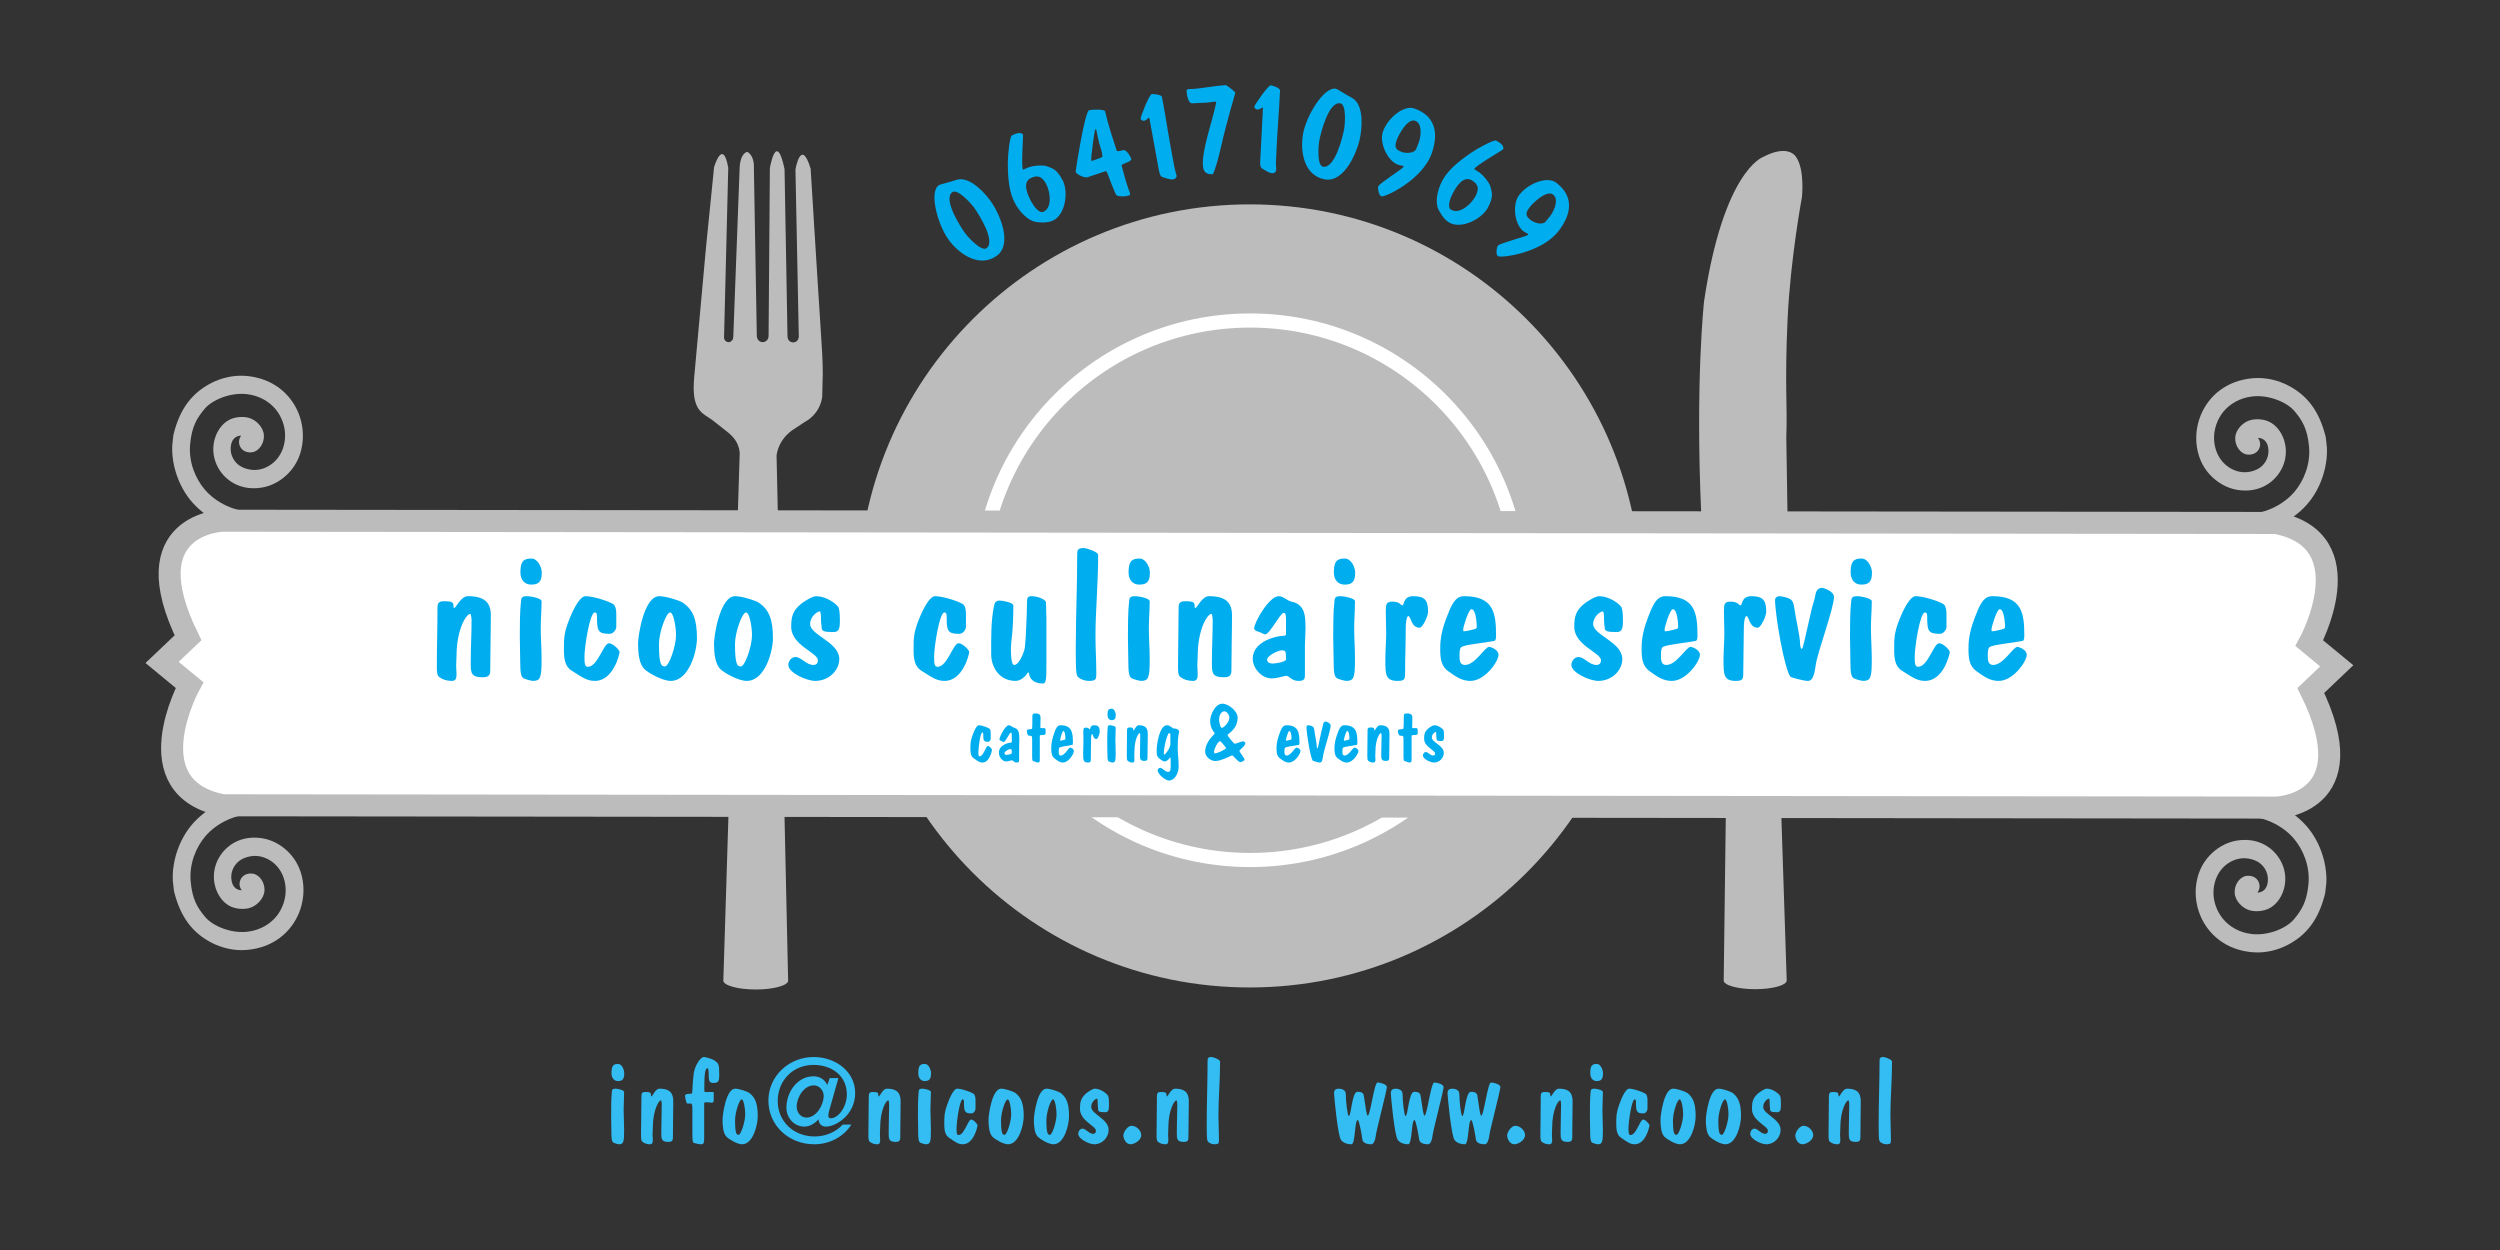 <svg xmlns:dc="http://purl.org/dc/elements/1.1/" xmlns:cc="http://creativecommons.org/ns#" xmlns:rdf="http://www.w3.org/1999/02/22-rdf-syntax-ns#" xmlns:svg="http://www.w3.org/2000/svg" xmlns="http://www.w3.org/2000/svg" viewBox="0 0 377.953 188.976" height="188.976" width="377.953" xml:space="preserve" id="svg2"><rect x="0" y="0" width="377.953" height="188.976" fill="#333333" stroke="none"/><defs id="defs6"><clipPath id="clipPath18" clipPathUnits="userSpaceOnUse"><path id="path16" d="M 0,141.732 H 283.465 V 0 H 0 Z"></path></clipPath></defs><g transform="matrix(1.333,0,0,-1.333,0,188.976)" id="g10"><g id="g12"><g clip-path="url(#clipPath18)" id="g14"><g transform="translate(203.704,123.952)" id="g20"><path id="path22" style="fill:#bdbcbc;fill-opacity:1;fill-rule:nonzero;stroke:none" d="m 0,0 c 0,0 -0.809,1.564 -3.771,0 0,0 -4.466,-1.543 -6.667,-16.351 0,0 -1.013,-9.046 -0.313,-24.32 0,0 0,-1.008 0.732,-1.329 0,0 1.885,-0.425 2.306,-3.362 0,0 -0.022,-0.047 -0.05,-0.131 -0.339,-0.432 -0.547,-1.008 -0.547,-1.632 0,-0.472 0.118,-0.909 0.317,-1.287 0.076,-0.223 0.19,-0.424 0.347,-0.599 l -0.564,-44.34 c 0,-0.011 -0.005,-0.024 -0.005,-0.029 0,-0.549 1.601,-0.992 3.576,-0.992 1.958,0 3.54,0.434 3.572,0.974 0,0.005 0.005,0.005 0.005,0.018 0,0.005 -0.005,0.011 -0.005,0.018 l -1.442,44.284 c 0.511,0.45 0.845,1.153 0.845,1.953 0,0.638 -0.217,1.211 -0.565,1.654 -0.031,0.069 -0.063,0.141 -0.1,0.216 0,0 0.092,1.143 1.38,3.024 l -0.163,10.473 c 0.144,3.585 -0.199,5.753 0.144,13.328 0.313,6.841 1.632,13.898 1.632,13.898 0,0 0.335,3.124 -0.664,4.532"></path></g><g transform="translate(87.314,122.688)" id="g24"><path id="path26" style="fill:#bdbcbc;fill-opacity:1;fill-rule:nonzero;stroke:none" d="m 0,0 -0.145,-19.045 c 0,0 -0.004,0 -0.004,-0.007 -0.004,-0.37 -0.298,-0.673 -0.665,-0.673 -0.344,0 -0.623,0.273 -0.655,0.619 -0.01,0.007 -0.01,0.011 -0.01,0.011 L -1.813,0 C -1.741,1.542 -2.582,1.863 -2.582,1.863 -3.458,1.542 -3.431,-0.048 -3.431,-0.048 L -4.15,-19.142 c 0,-0.014 -0.005,-0.018 -0.009,-0.031 v -0.007 c 0,-0.19 -0.1,-0.351 -0.24,-0.448 -0.072,-0.074 -0.154,-0.097 -0.226,-0.093 -0.023,0 -0.036,-0.004 -0.055,-0.004 -0.289,0 -0.524,0.242 -0.524,0.545 0,0.02 0.009,0.031 0.009,0.05 L -4.72,0.05 c -0.606,3.443 -1.605,0.084 -1.605,0.084 l -0.909,-9.015 -1.297,-14.266 c -0.068,-0.737 -0.163,-1.673 -0.073,-2.544 0.06,-0.547 0.19,-1.076 0.453,-1.505 0.443,-0.721 1.143,-0.984 1.763,-1.47 0,-0.004 1.668,-1.32 1.668,-1.32 1.524,-1.219 1.289,-2.636 1.289,-2.636 l -1.845,-59.476 c 0,-0.007 -0.005,-0.019 -0.005,-0.026 0,-0.562 1.651,-1.019 3.685,-1.019 2.03,0 3.676,0.457 3.676,1.019 0,0.019 -0.005,0.037 -0.01,0.048 l -1.311,59.509 c 0.303,2.109 2.067,3.038 2.067,3.038 l 1.08,0.719 c 1.908,1.026 2.03,2.886 2.03,2.886 0,0.85 0.059,1.743 0.064,2.609 0.008,1.551 -0.118,3.092 -0.209,4.637 -0.112,1.88 -0.235,3.768 -0.361,5.648 -0.136,2.03 -0.258,4.063 -0.38,6.093 -0.1,1.632 -0.203,3.264 -0.303,4.898 -0.041,0.66 -0.081,1.325 -0.122,1.985 -1.094,3.615 -1.723,-0.09 -1.723,-0.09 l 0.38,-18.998 -0.004,-0.007 c -0.028,-0.339 -0.299,-0.608 -0.633,-0.608 -0.353,0 -0.642,0.292 -0.642,0.658 0,0.009 0.004,0.018 0.004,0.023 -0.004,0.018 -0.008,0.031 -0.008,0.031 L 1.664,-0.097 C 0.724,4.393 0,0 0,0"></path></g><g transform="translate(186.136,74.182)" id="g28"><path id="path30" style="fill:#bdbcbc;fill-opacity:1;fill-rule:nonzero;stroke:none" d="m 0,0 c 0,-24.523 -19.884,-44.407 -44.406,-44.407 -24.527,0 -44.406,19.884 -44.406,44.407 0,24.524 19.879,44.407 44.406,44.407 C -19.884,44.407 0,24.524 0,0"></path></g><g transform="translate(172.373,74.826)" id="g32"><path id="path34" style="fill:none;stroke:#ffffff;stroke-width:1.604;stroke-linecap:butt;stroke-linejoin:miter;stroke-miterlimit:4;stroke-dasharray:none;stroke-opacity:1" d="m 0,0 c 0,-16.897 -13.693,-30.595 -30.593,-30.595 -16.896,0 -30.595,13.698 -30.595,30.595 0,16.895 13.699,30.591 30.595,30.591 C -13.693,30.591 0,16.895 0,0 Z"></path></g><g transform="translate(25.281,50.438)" id="g36"><path id="path38" style="fill:#ffffff;fill-opacity:1;fill-rule:nonzero;stroke:none" d="m 0,0 c -10.167,1.982 -3.784,13.631 -3.784,13.631 l -3.115,2.569 2.943,2.797 c -6.379,12.942 3.902,13.276 3.902,13.276 l 232.896,-0.257 c 10.169,-1.99 3.785,-13.636 3.785,-13.636 l 3.11,-2.566 -2.938,-2.795 c 6.379,-12.947 -3.902,-13.282 -3.902,-13.282 z"></path></g><g transform="translate(25.281,50.438)" id="g40"><path id="path42" style="fill:none;stroke:#bdbcbc;stroke-width:2.497;stroke-linecap:butt;stroke-linejoin:miter;stroke-miterlimit:4;stroke-dasharray:none;stroke-opacity:1" d="m 0,0 c -10.167,1.982 -3.784,13.631 -3.784,13.631 l -3.115,2.569 2.943,2.797 c -6.379,12.942 3.902,13.276 3.902,13.276 l 232.896,-0.257 c 10.169,-1.99 3.785,-13.636 3.785,-13.636 l 3.11,-2.566 -2.938,-2.795 c 6.379,-12.947 -3.902,-13.282 -3.902,-13.282 z"></path></g><g transform="translate(263.707,40.468)" id="g44"><path id="path46" style="fill:#bdbcbc;fill-opacity:1;fill-rule:evenodd;stroke:none" d="m 0,0 c 0.045,0.39 0.091,0.78 0.137,1.176 0.071,1.619 -0.348,3.182 -0.932,4.415 -0.633,1.316 -1.42,2.267 -2.477,3.128 -0.996,0.807 -2.284,1.528 -4.015,1.875 -1.402,0.28 -4.182,0.569 -4.322,-0.875 -0.041,-0.43 0.243,-0.941 0.696,-1.068 0.357,-0.101 0.792,0.025 1.239,0.055 2.675,0.184 4.941,-1.108 6.148,-2.546 0.99,-1.176 1.827,-3.045 1.632,-5.124 -0.189,-1.972 -0.732,-2.91 -1.664,-4.019 -0.844,-1.001 -2.911,-1.863 -4.76,-1.65 -1.483,0.169 -2.577,0.89 -3.25,1.694 -0.706,0.826 -1.226,2.126 -1.077,3.466 0.221,1.982 1.55,3.121 2.885,3.384 0.962,0.194 1.94,-0.153 2.437,-0.572 0.547,-0.46 0.953,-1.24 0.796,-2.176 -0.119,-0.665 -0.511,-1.079 -1.168,-1.095 0.606,0.744 0.104,2.041 -1.215,1.897 -0.747,-0.086 -1.411,-0.97 -1.352,-1.937 0.054,-0.931 0.927,-1.794 1.79,-1.992 0.795,-0.185 1.605,-0.022 2.102,0.229 1.447,0.722 2.31,2.869 1.588,4.821 -0.566,1.528 -2.039,2.887 -4.156,2.952 -1.473,0.051 -2.649,-0.478 -3.543,-1.188 -0.946,-0.757 -1.674,-1.783 -2.013,-3.154 -0.384,-1.546 -0.153,-3.041 0.312,-4.175 0.886,-2.191 2.93,-3.986 5.991,-4.223 1.473,-0.115 2.843,0.281 3.856,0.792 C -2.138,-4.792 -0.728,-3.013 0,0"></path></g><g transform="translate(50.359,73.579)" id="g48"><path id="path50" style="fill:#00adef;fill-opacity:1;fill-rule:nonzero;stroke:none" d="m 0,0 c 0.981,0 1.072,-0.145 1.072,-0.559 0,-0.119 0,-0.198 0.095,-0.198 0.185,0 0.745,1.331 1.536,1.331 1.836,0 2.605,-0.678 2.605,-2.157 0,-2.092 -0.068,-4.191 -0.068,-6.284 0,-0.576 -0.258,-0.757 -0.864,-0.757 -1.347,0 -1.347,0.534 -1.347,1.662 0,1.704 0.095,3.287 0.095,4.828 0,0.059 -0.05,0.697 -0.145,0.697 -0.488,0 -1.559,-1.832 -1.559,-4.724 0,-0.388 -0.046,-0.758 -0.046,-1.154 0,-0.325 0.046,-0.635 0.046,-0.938 0,-0.436 -0.068,-0.783 -0.511,-0.783 -0.606,0 -1.049,0.145 -1.443,0.43 -0.28,0.206 -0.28,0.576 -0.28,1.355 0,2.173 0.073,4.376 0.073,6.555 C -0.741,-0.188 -0.556,0 0,0"></path></g><g transform="translate(61.445,76.823)" id="g52"><path id="path54" style="fill:#00adef;fill-opacity:1;fill-rule:nonzero;stroke:none" d="m 0,0 c 0,-0.988 -0.303,-1.359 -1.212,-1.359 -0.746,0 -1.211,0.559 -1.211,1.377 0,1.23 0.325,1.582 1.234,1.582 C -0.443,1.6 0,0.594 0,0 m -0.118,-6.264 c 0,-1.171 0.096,-2.342 0.096,-3.511 0,-2.075 -0.096,-2.505 -0.982,-2.505 -0.162,0 -0.719,0.145 -0.999,0.267 -0.348,0.145 -0.442,0.596 -0.442,1.927 0,0.928 -0.046,1.85 -0.046,2.814 0,1.091 0,2.9 0.14,4.087 0.045,0.414 0.185,0.515 0.719,0.515 0.326,0 1.61,-0.228 1.61,-0.574 0,-1.008 -0.096,-2.014 -0.096,-3.02"></path></g><g transform="translate(69.895,70.678)" id="g56"><path id="path58" style="fill:#00adef;fill-opacity:1;fill-rule:nonzero;stroke:none" d="m 0,0 c 0,-0.326 -0.326,-0.797 -0.769,-0.797 -1.325,0 -1.419,0.349 -1.419,1.993 0,0.241 -0.046,0.431 -0.254,0.431 -0.56,0 -1.166,-3.903 -1.166,-5.008 0,-0.826 0.045,-1.154 0.393,-1.154 1.099,0 1.773,2.67 2.378,2.67 0.466,0 1.212,-0.777 1.212,-0.983 0,-0.249 -0.701,-3.287 -2.794,-3.287 -0.841,0 -1.307,0.309 -2.654,1.169 -0.773,0.49 -0.864,1.42 -0.864,2.359 0,1.275 0,1.91 0.561,3.331 0.579,1.498 1.302,2.75 1.886,2.75 0.746,0 2.35,-0.453 3.119,-0.883 C -0.046,2.407 0,1.772 0,1.48 Z"></path></g><g transform="translate(74.737,68.732)" id="g60"><path id="path62" style="fill:#00adef;fill-opacity:1;fill-rule:nonzero;stroke:none" d="m 0,0 c 0,-2.322 0.257,-2.548 0.678,-2.548 0.443,0 1.257,2.259 1.257,3.571 0,0.803 -0.258,2.55 -0.674,2.55 C 0.818,3.573 0,1.311 0,0 m 2.749,4.658 c 1.094,-0.778 1.56,-1.844 1.56,-4.003 0,-1.478 -0.882,-4.844 -2.98,-4.844 -0.931,0 -2.491,0.879 -2.956,1.315 -0.629,0.57 -0.747,1.868 -0.747,2.912 0,0.901 0.679,5.382 2.401,5.382 0.791,0 2.374,-0.515 2.722,-0.762"></path></g><g transform="translate(83.358,68.732)" id="g64"><path id="path66" style="fill:#00adef;fill-opacity:1;fill-rule:nonzero;stroke:none" d="m 0,0 c 0,-2.322 0.253,-2.548 0.674,-2.548 0.443,0 1.257,2.259 1.257,3.571 0,0.803 -0.259,2.55 -0.679,2.55 C 0.814,3.573 0,1.311 0,0 m 2.744,4.658 c 1.094,-0.778 1.56,-1.844 1.56,-4.003 0,-1.478 -0.886,-4.844 -2.979,-4.844 -0.932,0 -2.492,0.879 -2.957,1.315 -0.629,0.57 -0.746,1.868 -0.746,2.912 0,0.901 0.673,5.382 2.4,5.382 0.792,0 2.374,-0.515 2.722,-0.762"></path></g><g transform="translate(92.46,64.543)" id="g68"><path id="path70" style="fill:#00adef;fill-opacity:1;fill-rule:nonzero;stroke:none" d="m 0,0 c -0.977,0 -3.052,0.923 -3.052,1.809 0,0.366 0.281,0.9 0.819,0.9 0.628,0 1.211,-0.9 2.025,-0.9 0.394,0 0.511,0.264 0.511,0.533 0,0.859 -3.03,1.684 -3.03,3.793 0,1.137 0.168,1.808 1.1,2.591 0.348,0.285 1.301,0.883 1.722,0.883 1.094,0 2.188,-0.779 2.491,-1.193 0.14,-0.181 0.208,-0.635 0.208,-1.618 0,-0.904 -0.14,-1.257 -0.719,-1.257 -1.072,0 -1.351,0.086 -1.351,0.533 0,0.19 -0.069,0.457 -0.069,0.802 0,0.905 -0.072,1.007 -0.167,1.007 -0.208,0 -1.067,-0.534 -1.067,-1.438 0,-1.251 3.305,-2.048 3.305,-3.959 C 2.726,1.187 1.537,0 0,0"></path></g><g transform="translate(109.553,70.678)" id="g72"><path id="path74" style="fill:#00adef;fill-opacity:1;fill-rule:nonzero;stroke:none" d="m 0,0 c 0,-0.326 -0.33,-0.797 -0.773,-0.797 -1.325,0 -1.415,0.349 -1.415,1.993 0,0.241 -0.05,0.431 -0.258,0.431 -0.56,0 -1.166,-3.903 -1.166,-5.008 0,-0.826 0.049,-1.154 0.398,-1.154 1.094,0 1.767,2.67 2.374,2.67 0.465,0 1.211,-0.777 1.211,-0.983 0,-0.249 -0.701,-3.287 -2.794,-3.287 -0.837,0 -1.302,0.309 -2.654,1.169 -0.769,0.49 -0.863,1.42 -0.863,2.359 0,1.275 0,1.91 0.56,3.331 0.583,1.498 1.307,2.75 1.885,2.75 0.746,0 2.351,-0.453 3.12,-0.883 C -0.049,2.407 0,1.772 0,1.48 Z"></path></g><g transform="translate(118.677,66.573)" id="g76"><path id="path78" style="fill:#00adef;fill-opacity:1;fill-rule:nonzero;stroke:none" d="m 0,0 c 0,-1.582 0,-2.321 -0.371,-2.321 -0.837,0 -1.515,0.309 -1.628,1.236 H -2.116 C -2.374,-1.558 -2.953,-2.03 -3.49,-2.03 c -1.886,0 -2.772,1.6 -2.772,3.02 0,1.783 -0.046,3.737 0.325,5.5 0.073,0.327 0.186,0.592 0.629,0.592 0.28,0 1.559,-0.201 1.559,-0.57 0,-2.915 -0.279,-4.188 -0.279,-4.805 0,-1.028 0.071,-1.929 0.375,-1.929 0.583,0 1.166,1.558 1.211,1.987 0.185,1.806 0.254,5.215 0.254,5.342 0,0.31 0.139,0.472 0.515,0.472 0.579,0 1.627,-0.328 1.627,-0.736 C -0.046,6.015 0,5.585 0,5.111 Z"></path></g><g transform="translate(124.337,65.405)" id="g80"><path id="path82" style="fill:#00adef;fill-opacity:1;fill-rule:nonzero;stroke:none" d="m 0,0 c 0,-0.699 -0.045,-0.862 -0.863,-0.862 -0.416,0 -0.882,0.163 -1.185,0.412 -0.28,0.223 -0.28,1.066 -0.28,3.347 0,3.47 0.162,6.938 0.162,10.492 0,0.616 0.023,0.818 0.792,0.818 0.19,0 1.582,-0.407 1.582,-0.776 0,-3.39 -0.303,-6.286 -0.303,-9.182 C -0.095,2.829 0,1.419 0,0"></path></g><g transform="translate(130.414,76.823)" id="g84"><path id="path86" style="fill:#00adef;fill-opacity:1;fill-rule:nonzero;stroke:none" d="m 0,0 c 0,-0.988 -0.303,-1.359 -1.211,-1.359 -0.743,0 -1.208,0.559 -1.208,1.377 0,1.23 0.326,1.582 1.234,1.582 C -0.443,1.6 0,0.594 0,0 m -0.117,-6.264 c 0,-1.171 0.095,-2.342 0.095,-3.511 0,-2.075 -0.095,-2.505 -0.977,-2.505 -0.163,0 -0.724,0.145 -1.004,0.267 -0.348,0.145 -0.443,0.596 -0.443,1.927 0,0.928 -0.045,1.85 -0.045,2.814 0,1.091 0,2.9 0.14,4.087 0.05,0.414 0.185,0.515 0.723,0.515 0.326,0 1.606,-0.228 1.606,-0.574 0,-1.008 -0.095,-2.014 -0.095,-3.02"></path></g><g transform="translate(134.419,73.579)" id="g88"><path id="path90" style="fill:#00adef;fill-opacity:1;fill-rule:nonzero;stroke:none" d="m 0,0 c 0.976,0 1.071,-0.145 1.071,-0.559 0,-0.119 0,-0.198 0.095,-0.198 0.186,0 0.741,1.331 1.532,1.331 1.841,0 2.61,-0.678 2.61,-2.157 0,-2.092 -0.068,-4.191 -0.068,-6.284 0,-0.576 -0.258,-0.757 -0.864,-0.757 -1.347,0 -1.347,0.534 -1.347,1.662 0,1.704 0.091,3.287 0.091,4.828 0,0.059 -0.046,0.697 -0.141,0.697 -0.488,0 -1.56,-1.832 -1.56,-4.724 0,-0.388 -0.045,-0.758 -0.045,-1.154 0,-0.325 0.045,-0.635 0.045,-0.938 0,-0.436 -0.067,-0.783 -0.51,-0.783 -0.607,0 -1.05,0.145 -1.443,0.43 -0.28,0.206 -0.28,0.576 -0.28,1.355 0,2.173 0.068,4.376 0.068,6.555 C -0.746,-0.188 -0.561,0 0,0"></path></g><g transform="translate(145.853,66.986)" id="g92"><path id="path94" style="fill:#00adef;fill-opacity:1;fill-rule:nonzero;stroke:none" d="m 0,0 c 0,0.966 -0.046,1.024 -0.489,1.024 -0.399,0 -1.655,-0.612 -1.655,-1.048 0,-0.267 0.231,-0.449 0.652,-0.449 C -1.189,-0.473 0,-0.291 0,0 m 0,4.395 c 0,0.572 -0.022,0.881 -0.259,0.881 -0.396,0 -1.582,-2.443 -2.12,-2.443 -0.113,0 -0.533,0.247 -0.628,0.265 -0.466,0.103 -0.606,0.294 -0.606,0.413 0,0.678 1.7,3.655 2.776,3.655 0.533,0 0.882,-0.454 1.393,-0.599 C 0.858,6.488 1.115,6.43 1.352,6.265 2.07,5.747 2.21,5.069 2.21,3.511 2.21,2.833 2.143,2.178 2.143,1.497 v -3.33 c 0,-0.49 -0.208,-0.61 -0.747,-0.61 -0.375,0 -0.651,0.144 -0.84,0.285 -0.208,0.144 -0.349,0.289 -0.511,0.289 -0.326,0 -0.978,-0.289 -1.678,-0.289 -1.138,0 -2.143,1.152 -2.143,2.238 0,2.012 2.798,2.588 3.4,2.588 C -0.118,2.668 0,2.711 0,2.876 Z"></path></g><g transform="translate(153.696,76.823)" id="g96"><path id="path98" style="fill:#00adef;fill-opacity:1;fill-rule:nonzero;stroke:none" d="m 0,0 c 0,-0.988 -0.303,-1.359 -1.207,-1.359 -0.745,0 -1.211,0.559 -1.211,1.377 0,1.23 0.325,1.582 1.233,1.582 C -0.437,1.6 0,0.594 0,0 m -0.112,-6.264 c 0,-1.171 0.09,-2.342 0.09,-3.511 0,-2.075 -0.09,-2.505 -0.977,-2.505 -0.163,0 -0.723,0.145 -0.998,0.267 -0.349,0.145 -0.443,0.596 -0.443,1.927 0,0.928 -0.051,1.85 -0.051,2.814 0,1.091 0,2.9 0.145,4.087 0.045,0.414 0.181,0.515 0.719,0.515 0.326,0 1.605,-0.228 1.605,-0.574 0,-1.008 -0.09,-2.014 -0.09,-3.02"></path></g><g transform="translate(161.012,70.576)" id="g100"><path id="path102" style="fill:#00adef;fill-opacity:1;fill-rule:nonzero;stroke:none" d="m 0,0 c -1.003,0 -0.98,1.316 -1.283,1.316 -0.231,0 -0.298,-0.904 -0.298,-1.275 0,-1.745 -0.073,-3.468 -0.073,-5.212 0,-0.656 -0.068,-0.862 -0.837,-0.862 -1.374,0 -1.402,0.679 -1.402,2.383 0,1.045 0.095,2.092 0.095,3.012 0,0.74 -0.045,1.895 -0.045,2.447 0,0.841 0.045,1.15 0.745,1.15 0.882,0 0.91,-0.413 1.141,-0.413 0.235,0 0.045,1.03 1.233,1.03 1.307,0 1.677,-0.472 1.677,-1.744 C 0.953,1.275 0.326,0 0,0"></path></g><g transform="translate(165.948,70.395)" id="g104"><path id="path106" style="fill:#00adef;fill-opacity:1;fill-rule:nonzero;stroke:none" d="m 0,0 c 0,-0.104 0,-0.226 0.068,-0.226 0.399,0 1.05,0.226 1.212,0.245 0.141,0.022 0.257,0.083 0.257,0.264 0,0.292 -0.071,1.996 -0.604,1.996 C 0.602,2.279 0,0.246 0,0 m -1.957,1.151 c 0.583,1.539 0.999,2.606 2.048,2.606 3.309,0 3.635,-1.829 3.635,-4.455 0,-0.576 -0.119,-0.595 -0.212,-0.619 -1.073,-0.225 -3.002,-0.371 -3.654,-0.654 -0.234,-0.104 -0.279,-0.454 -0.279,-1.026 0,-0.412 0,-1.047 0.605,-1.047 1.184,0 2.255,2.051 2.75,2.051 0.185,0 1.07,-0.306 1.07,-0.903 0,-0.739 -1.536,-2.957 -3.192,-2.957 -0.954,0 -1.604,0.449 -2.491,1.086 -0.722,0.515 -0.93,1.196 -0.93,2.486 0,0.699 0.022,1.748 0.65,3.432"></path></g><g transform="translate(181.27,64.543)" id="g108"><path id="path110" style="fill:#00adef;fill-opacity:1;fill-rule:nonzero;stroke:none" d="m 0,0 c -0.977,0 -3.052,0.923 -3.052,1.809 0,0.366 0.281,0.9 0.815,0.9 0.628,0 1.211,-0.9 2.025,-0.9 0.398,0 0.515,0.264 0.515,0.533 0,0.859 -3.029,1.684 -3.029,3.793 0,1.137 0.163,1.808 1.094,2.591 0.348,0.285 1.307,0.883 1.722,0.883 1.095,0 2.193,-0.779 2.497,-1.193 C 2.722,8.235 2.795,7.781 2.795,6.798 2.795,5.894 2.654,5.541 2.07,5.541 c -1.066,0 -1.351,0.086 -1.351,0.533 0,0.19 -0.068,0.457 -0.068,0.802 0,0.905 -0.067,1.007 -0.163,1.007 -0.208,0 -1.07,-0.534 -1.07,-1.438 0,-1.251 3.304,-2.048 3.304,-3.959 C 2.722,1.187 1.537,0 0,0"></path></g><g transform="translate(188.79,70.395)" id="g112"><path id="path114" style="fill:#00adef;fill-opacity:1;fill-rule:nonzero;stroke:none" d="m 0,0 c 0,-0.104 0,-0.226 0.071,-0.226 0.394,0 1.045,0.226 1.207,0.245 0.141,0.022 0.259,0.083 0.259,0.264 0,0.292 -0.069,1.996 -0.606,1.996 C 0.604,2.279 0,0.246 0,0 m -1.954,1.151 c 0.578,1.539 0.999,2.606 2.048,2.606 3.305,0 3.635,-1.829 3.635,-4.455 0,-0.576 -0.122,-0.595 -0.211,-0.619 -1.073,-0.225 -3.003,-0.371 -3.659,-0.654 -0.231,-0.104 -0.276,-0.454 -0.276,-1.026 0,-0.412 0,-1.047 0.603,-1.047 1.188,0 2.259,2.051 2.748,2.051 0.185,0 1.07,-0.306 1.07,-0.903 0,-0.739 -1.536,-2.957 -3.186,-2.957 -0.959,0 -1.61,0.449 -2.496,1.086 -0.718,0.515 -0.931,1.196 -0.931,2.486 0,0.699 0.022,1.748 0.655,3.432"></path></g><g transform="translate(199.359,70.576)" id="g116"><path id="path118" style="fill:#00adef;fill-opacity:1;fill-rule:nonzero;stroke:none" d="m 0,0 c -1,0 -0.978,1.316 -1.279,1.316 -0.236,0 -0.303,-0.904 -0.303,-1.275 0,-1.745 -0.067,-3.468 -0.067,-5.212 0,-0.656 -0.074,-0.862 -0.842,-0.862 -1.369,0 -1.398,0.679 -1.398,2.383 0,1.045 0.096,2.092 0.096,3.012 0,0.74 -0.05,1.895 -0.05,2.447 0,0.841 0.05,1.15 0.746,1.15 0.886,0 0.909,-0.413 1.144,-0.413 0.23,0 0.045,1.03 1.234,1.03 1.303,0 1.677,-0.472 1.677,-1.744 C 0.958,1.275 0.329,0 0,0"></path></g><g transform="translate(203.061,65.016)" id="g120"><path id="path122" style="fill:#00adef;fill-opacity:1;fill-rule:nonzero;stroke:none" d="m 0,0 c -0.674,0.803 -1.744,7.001 -1.744,8.708 0,0.242 0.235,0.429 0.466,0.429 0.189,0 1.093,-0.144 1.374,-0.429 C 0.236,8.563 0.354,8.418 0.444,7.763 0.606,6.531 1.1,4.558 1.1,3.674 1.1,3.511 1.167,3.158 1.284,3.158 c 0.118,0 0.253,0.64 1.117,4.476 0.141,0.619 0.327,1.031 0.394,1.48 0.071,0.412 0.189,0.964 0.79,0.964 0.214,0 1.353,-0.389 1.353,-1.024 C 4.938,7.763 3.052,2.751 2.866,1.312 2.658,-0.267 2.355,-0.473 1.936,-0.473 1.515,-0.473 0.073,-0.083 0,0"></path></g><g transform="translate(212.308,76.823)" id="g124"><path id="path126" style="fill:#00adef;fill-opacity:1;fill-rule:nonzero;stroke:none" d="m 0,0 c 0,-0.988 -0.304,-1.359 -1.211,-1.359 -0.747,0 -1.208,0.559 -1.208,1.377 0,1.23 0.322,1.582 1.234,1.582 C -0.443,1.6 0,0.594 0,0 m -0.118,-6.264 c 0,-1.171 0.096,-2.342 0.096,-3.511 0,-2.075 -0.096,-2.505 -0.982,-2.505 -0.162,0 -0.719,0.145 -0.999,0.267 -0.349,0.145 -0.442,0.596 -0.442,1.927 0,0.928 -0.046,1.85 -0.046,2.814 0,1.091 0,2.9 0.139,4.087 0.045,0.414 0.186,0.515 0.725,0.515 0.32,0 1.605,-0.228 1.605,-0.574 0,-1.008 -0.096,-2.014 -0.096,-3.02"></path></g><g transform="translate(220.758,70.678)" id="g128"><path id="path130" style="fill:#00adef;fill-opacity:1;fill-rule:nonzero;stroke:none" d="m 0,0 c 0,-0.326 -0.326,-0.797 -0.765,-0.797 -1.329,0 -1.423,0.349 -1.423,1.993 0,0.241 -0.045,0.431 -0.253,0.431 -0.562,0 -1.163,-3.903 -1.163,-5.008 0,-0.826 0.045,-1.154 0.393,-1.154 1.095,0 1.769,2.67 2.374,2.67 0.466,0 1.213,-0.777 1.213,-0.983 0,-0.249 -0.702,-3.287 -2.795,-3.287 -0.837,0 -1.307,0.309 -2.654,1.169 -0.768,0.49 -0.86,1.42 -0.86,2.359 0,1.275 0,1.91 0.557,3.331 0.583,1.498 1.302,2.75 1.886,2.75 0.745,0 2.349,-0.453 3.119,-0.883 C -0.045,2.407 0,1.772 0,1.48 Z"></path></g><g transform="translate(225.862,70.395)" id="g132"><path id="path134" style="fill:#00adef;fill-opacity:1;fill-rule:nonzero;stroke:none" d="m 0,0 c 0,-0.104 0,-0.226 0.067,-0.226 0.399,0 1.049,0.226 1.211,0.245 0.141,0.022 0.259,0.083 0.259,0.264 0,0.292 -0.073,1.996 -0.606,1.996 C 0.604,2.279 0,0.246 0,0 m -1.958,1.151 c 0.584,1.539 0.999,2.606 2.048,2.606 3.309,0 3.635,-1.829 3.635,-4.455 0,-0.576 -0.118,-0.595 -0.213,-0.619 -1.072,-0.225 -3.001,-0.371 -3.653,-0.654 -0.235,-0.104 -0.28,-0.454 -0.28,-1.026 0,-0.412 0,-1.047 0.607,-1.047 1.184,0 2.254,2.051 2.748,2.051 C 3.119,-1.993 4,-2.299 4,-2.896 4,-3.635 2.464,-5.853 0.813,-5.853 c -0.954,0 -1.605,0.449 -2.491,1.086 -0.723,0.515 -0.931,1.196 -0.931,2.486 0,0.699 0.022,1.748 0.651,3.432"></path></g><g transform="translate(109.486,115.285)" id="g136"><path id="path138" style="fill:#00adef;fill-opacity:1;fill-rule:nonzero;stroke:none" d="M 0,0 C 0.28,-0.385 1.813,-2.098 2.405,-1.662 3.463,-0.875 1.537,2.199 0.917,3.031 0.637,3.406 -0.896,5.128 -1.488,4.688 -2.546,3.899 -0.62,0.832 0,0 m 3.585,-2.509 c -1.895,-1.404 -4.191,0.058 -5.457,1.762 -1.22,1.637 -2.274,5.378 -1.166,6.204 0.203,0.147 0.949,0.255 1.989,0.615 1.279,0.441 2.839,-0.95 3.861,-2.318 1.04,-1.401 2.59,-4.912 0.773,-6.263"></path></g><g transform="translate(116.914,118.988)" id="g140"><path id="path142" style="fill:#00adef;fill-opacity:1;fill-rule:nonzero;stroke:none" d="M 0,0 C 0.212,-0.405 0.886,-1.526 1.47,-1.223 2.473,-0.699 2.166,1.087 1.75,1.881 1.342,2.665 0.841,3.022 -0.027,2.574 -1.004,2.064 -0.366,0.712 0,0 m -2.613,4.306 c 0,0.85 0.203,2.977 0.47,3.119 0.43,0.224 1.059,0.441 1.257,0.066 C -0.85,7.425 -1.112,3.974 -0.909,3.585 -0.872,3.513 -0.787,3.556 -0.619,3.646 0.245,4.096 1.574,4.06 1.863,3.908 2.274,3.7 2.857,3.772 3.604,2.334 4.272,1.055 3.951,-1.49 2.572,-2.207 1.858,-2.577 0.773,-2.435 0.497,-2.381 -0.271,-2.236 -1.257,-1.33 -1.84,-0.199 -2.41,0.886 -2.613,2.304 -2.613,4.306"></path></g><g transform="translate(123.949,123.549)" id="g144"><path id="path146" style="fill:#00adef;fill-opacity:1;fill-rule:nonzero;stroke:none" d="M 0,0 C 0.181,0.062 0.366,0.14 0.546,0.201 1.053,0.371 1.103,0.421 1.084,0.529 1.053,0.667 1.071,0.857 0.886,1.408 0.61,2.225 0.42,3.391 0.402,3.452 0.384,3.495 0.326,3.571 0.28,3.56 0.176,3.524 -0.249,0.196 -0.186,0.019 -0.167,-0.041 -0.059,-0.02 0,0 m -0.642,-1.892 c -0.24,-0.077 -1.185,0.267 -1.302,0.623 -0.036,0.104 1.026,6.811 1.505,6.973 0.371,0.126 1.75,0.126 1.822,-0.1 C 1.473,5.337 1.537,4.609 2.69,1.171 2.744,1.02 2.912,1.062 3.463,1.194 3.802,1.272 4.286,0.425 4.349,0.231 4.48,-0.158 3.178,-0.328 3.259,-0.563 3.386,-0.951 3.603,-1.939 3.942,-2.952 4.019,-3.178 4.109,-3.395 4.187,-3.633 4.231,-3.754 4.272,-3.886 4.109,-3.94 c -0.447,-0.151 -0.99,-0.172 -1.424,0 -0.118,0.041 -1.022,2.443 -1.071,2.59 -0.055,0.163 -0.141,0.168 -0.303,0.113 z"></path></g><g transform="translate(131.842,121.682)" id="g148"><path id="path150" style="fill:#00adef;fill-opacity:1;fill-rule:nonzero;stroke:none" d="M 0,0 C -0.271,0.075 -0.357,0.522 -0.406,0.771 -0.777,2.697 -1.093,4.652 -1.469,6.585 -1.483,6.657 -1.5,6.752 -1.545,6.743 -1.604,6.732 -1.835,6.431 -2.052,6.391 -2.256,6.35 -2.459,6.501 -2.481,6.628 -2.509,6.75 -1.542,9.354 -1.202,9.417 -1.139,9.429 -0.122,9.388 -0.058,9.081 0.484,6.271 0.561,5.215 1.375,1.001 1.429,0.723 1.542,0.472 1.597,0.192 1.632,-0.007 1.465,-0.213 1.266,-0.251 0.878,-0.328 0.371,-0.102 0,0"></path></g><g transform="translate(137.86,130.247)" id="g152"><path id="path154" style="fill:#00adef;fill-opacity:1;fill-rule:nonzero;stroke:none" d="m 0,0 c -0.394,-0.027 -0.656,-0.095 -1.081,-0.126 -0.222,-0.017 -0.944,-0.023 -1.568,-0.071 -0.443,-0.029 -0.606,0.905 -0.643,1.402 -0.004,0.066 0.064,0.192 0.19,0.206 0.19,0.011 0.407,0.011 0.751,0.039 0.914,0.069 2.088,0.313 3.499,0.415 C 1.275,1.876 2.229,1.113 2.238,1.004 2.247,0.907 1.325,-1.969 0.569,-5.364 0.393,-6.165 -0.163,-8.219 -0.335,-8.235 c -0.724,-0.05 -1.048,0.283 -1.099,0.959 -0.131,1.785 1.126,5.206 1.516,7.188 z"></path></g><g transform="translate(143.144,122.652)" id="g156"><path id="path158" style="fill:#00adef;fill-opacity:1;fill-rule:nonzero;stroke:none" d="M 0,0 C -0.248,0.135 -0.23,0.594 -0.217,0.843 -0.136,2.81 0.005,4.783 0.086,6.745 0.091,6.822 0.096,6.919 0.046,6.919 -0.018,6.921 -0.312,6.682 -0.529,6.688 -0.732,6.7 -0.899,6.895 -0.895,7.021 -0.886,7.145 0.655,9.46 1,9.444 1.063,9.442 2.039,9.164 2.031,8.854 1.907,5.992 1.741,4.948 1.564,0.66 1.556,0.377 1.605,0.108 1.597,-0.174 1.587,-0.38 1.374,-0.545 1.172,-0.534 0.778,-0.521 0.339,-0.188 0,0"></path></g><g transform="translate(149.614,125.747)" id="g160"><path id="path162" style="fill:#00adef;fill-opacity:1;fill-rule:nonzero;stroke:none" d="M 0,0 C -0.081,-0.463 -0.281,-2.758 0.447,-2.889 1.75,-3.118 2.658,0.393 2.835,1.415 2.92,1.878 3.12,4.177 2.392,4.304 1.089,4.535 0.182,1.021 0,0 m 0.642,-4.324 c -2.324,0.411 -2.839,3.085 -2.468,5.178 0.352,2.01 2.35,5.342 3.711,5.103 C 2.134,5.911 2.722,5.444 3.698,4.935 4.896,4.304 4.96,2.222 4.661,0.531 4.354,-1.185 2.866,-4.718 0.642,-4.324"></path></g><g transform="translate(158.408,125.882)" id="g164"><path id="path166" style="fill:#00adef;fill-opacity:1;fill-rule:nonzero;stroke:none" d="m 0,0 c -0.271,-0.787 -0.182,-1.087 0.61,-1.361 0.474,-0.165 1.429,-0.147 1.614,0.387 0.068,0.194 0.195,0.465 0.285,0.719 C 2.793,0.577 2.879,1.912 2.08,2.19 1.215,2.486 0.208,0.596 0,0 m -1.741,-6.381 c -0.28,0.094 -0.438,0.881 -0.348,1.134 0.118,0.344 2.785,1.994 2.862,2.215 0.027,0.075 -0.032,0.093 -0.091,0.118 -0.135,0.043 -0.302,0.036 -0.525,0.116 -1.175,0.406 -2.169,2.468 -1.721,3.756 0.537,1.544 2.369,3.041 3.558,2.625 2.228,-0.773 2.847,-2.589 1.98,-5.08 -1.054,-3.031 -5.326,-5.02 -5.715,-4.884"></path></g><g transform="translate(164.778,119.862)" id="g168"><path id="path170" style="fill:#00adef;fill-opacity:1;fill-rule:nonzero;stroke:none" d="M 0,0 C -0.213,-0.398 -0.756,-1.589 -0.178,-1.899 0.818,-2.439 2.119,-1.171 2.545,-0.38 2.962,0.393 2.97,1.013 2.111,1.474 1.139,1.994 0.38,0.706 0,0 M 2.084,4.591 C 2.784,5.07 4.656,6.102 4.918,5.961 5.349,5.731 5.886,5.337 5.687,4.959 5.651,4.894 2.653,3.161 2.445,2.771 2.409,2.706 2.495,2.661 2.658,2.573 3.518,2.111 4.24,0.995 4.281,0.669 4.34,0.212 4.729,-0.23 3.965,-1.655 3.282,-2.93 0.998,-4.098 -0.37,-3.364 c -0.711,0.373 -1.198,1.354 -1.313,1.612 -0.31,0.715 -0.122,2.041 0.48,3.165 0.578,1.078 1.632,2.05 3.287,3.178"></path></g><g transform="translate(173.485,118.26)" id="g172"><path id="path174" style="fill:#00adef;fill-opacity:1;fill-rule:nonzero;stroke:none" d="M 0,0 C -0.502,-0.665 -0.502,-0.981 0.163,-1.482 0.565,-1.786 1.479,-2.059 1.822,-1.61 1.944,-1.447 2.147,-1.228 2.31,-1.017 2.84,-0.314 3.328,0.936 2.65,1.444 1.922,1.996 0.38,0.5 0,0 m -3.611,-5.541 c -0.241,0.177 -0.146,0.977 0.012,1.189 0.218,0.292 3.265,1.036 3.41,1.228 0.044,0.063 -0.005,0.099 -0.055,0.136 -0.113,0.086 -0.277,0.133 -0.466,0.276 -0.99,0.743 -1.307,3.013 -0.478,4.102 0.98,1.307 3.187,2.166 4.185,1.409 1.887,-1.422 1.918,-3.337 0.321,-5.446 -1.929,-2.559 -6.605,-3.142 -6.929,-2.894"></path></g><g transform="translate(19.729,40.721)" id="g176"><path id="path178" style="fill:#bdbcbc;fill-opacity:1;fill-rule:evenodd;stroke:none" d="m 0,0 c -0.045,0.394 -0.085,0.789 -0.131,1.186 -0.077,1.612 0.348,3.181 0.931,4.405 0.634,1.322 1.42,2.274 2.478,3.131 0.994,0.811 2.283,1.533 4.01,1.879 1.401,0.28 4.187,0.571 4.322,-0.873 C 11.655,9.298 11.371,8.785 10.919,8.654 10.562,8.55 10.127,8.686 9.68,8.715 7.003,8.896 4.738,7.605 3.531,6.169 2.541,4.986 1.705,3.122 1.899,1.044 c 0.185,-1.972 0.728,-2.913 1.664,-4.021 0.84,-1.001 2.907,-1.863 4.76,-1.649 1.483,0.169 2.573,0.892 3.251,1.69 0.706,0.828 1.22,2.131 1.076,3.47 C 12.429,2.517 11.1,3.648 9.766,3.919 8.803,4.111 7.822,3.767 7.329,3.349 6.782,2.888 6.37,2.102 6.533,1.172 6.646,0.505 7.044,0.092 7.695,0.073 7.094,0.814 7.595,2.117 8.911,1.965 9.657,1.882 10.326,0.996 10.268,0.031 10.208,-0.897 9.336,-1.763 8.477,-1.959 7.677,-2.141 6.868,-1.981 6.37,-1.732 4.924,-1.006 4.064,1.141 4.788,3.093 c 0.566,1.529 2.034,2.881 4.15,2.952 1.475,0.051 2.654,-0.48 3.549,-1.189 0.945,-0.757 1.668,-1.789 2.012,-3.153 0.385,-1.547 0.149,-3.042 -0.312,-4.177 -0.891,-2.193 -2.929,-3.99 -5.99,-4.218 C 6.723,-6.811 5.354,-6.422 4.336,-5.906 2.139,-4.792 0.732,-3.008 0,0"></path></g><g transform="translate(19.666,92.436)" id="g180"><path id="path182" style="fill:#bdbcbc;fill-opacity:1;fill-rule:evenodd;stroke:none" d="M 0,0 C -0.045,-0.396 -0.086,-0.783 -0.131,-1.176 -0.208,-2.794 0.217,-4.365 0.8,-5.591 1.433,-6.909 2.22,-7.86 3.273,-8.719 c 0.999,-0.807 2.283,-1.528 4.015,-1.874 1.401,-0.285 4.186,-0.57 4.322,0.871 0.041,0.433 -0.24,0.94 -0.692,1.069 -0.361,0.104 -0.795,-0.025 -1.238,-0.055 -2.681,-0.183 -4.942,1.11 -6.149,2.548 -0.99,1.176 -1.831,3.043 -1.632,5.12 0.185,1.974 0.727,2.912 1.659,4.019 0.846,1.004 2.911,1.865 4.761,1.653 1.487,-0.17 2.577,-0.891 3.254,-1.691 0.701,-0.832 1.222,-2.127 1.072,-3.47 -0.221,-1.982 -1.546,-3.121 -2.884,-3.387 -0.963,-0.189 -1.94,0.157 -2.437,0.573 -0.543,0.458 -0.954,1.245 -0.796,2.178 0.118,0.668 0.512,1.079 1.167,1.093 -0.601,-0.74 -0.1,-2.04 1.216,-1.893 0.746,0.085 1.41,0.97 1.352,1.933 C 10.208,0.904 9.335,1.765 8.473,1.964 7.677,2.145 6.867,1.985 6.37,1.734 4.923,1.013 4.06,-1.135 4.788,-3.09 c 0.56,-1.524 2.034,-2.885 4.15,-2.95 1.474,-0.052 2.654,0.477 3.544,1.187 0.95,0.759 1.674,1.786 2.013,3.155 0.383,1.546 0.153,3.038 -0.308,4.178 C 13.296,4.67 11.253,6.463 8.196,6.702 6.723,6.815 5.348,6.422 4.335,5.909 2.139,4.79 0.728,3.014 0,0"></path></g><g transform="translate(263.775,92.178)" id="g184"><path id="path186" style="fill:#bdbcbc;fill-opacity:1;fill-rule:evenodd;stroke:none" d="M 0,0 C 0.041,-0.391 0.086,-0.787 0.131,-1.18 0.203,-2.792 -0.218,-4.362 -0.8,-5.587 -1.433,-6.91 -2.225,-7.862 -3.278,-8.716 c -0.994,-0.812 -2.283,-1.535 -4.014,-1.881 -1.402,-0.278 -4.182,-0.57 -4.322,0.872 -0.041,0.432 0.243,0.94 0.691,1.074 0.361,0.102 0.795,-0.029 1.242,-0.061 2.677,-0.181 4.943,1.11 6.15,2.548 0.99,1.184 1.827,3.042 1.633,5.124 -0.192,1.972 -0.729,2.91 -1.665,4.021 -0.844,1 -2.911,1.861 -4.76,1.648 -1.489,-0.169 -2.577,-0.89 -3.255,-1.69 -0.701,-0.825 -1.217,-2.13 -1.071,-3.468 0.22,-1.985 1.549,-3.119 2.884,-3.384 0.962,-0.196 1.94,0.15 2.436,0.57 0.548,0.461 0.958,1.241 0.796,2.174 -0.117,0.669 -0.512,1.081 -1.167,1.101 0.606,-0.741 0.104,-2.045 -1.215,-1.894 -0.747,0.086 -1.411,0.972 -1.353,1.935 0.054,0.927 0.928,1.791 1.791,1.989 0.795,0.181 1.61,0.025 2.106,-0.228 1.443,-0.724 2.307,-2.871 1.584,-4.824 -0.566,-1.528 -2.035,-2.88 -4.155,-2.952 -1.474,-0.05 -2.655,0.477 -3.544,1.188 -0.952,0.756 -1.674,1.786 -2.013,3.152 -0.384,1.546 -0.153,3.045 0.312,4.18 0.886,2.195 2.93,3.99 5.986,4.22 C -6.727,6.811 -5.353,6.427 -4.34,5.911 -2.139,4.792 -0.732,3.011 0,0"></path></g><g transform="translate(70.799,20.047)" id="g188"><path id="path190" style="fill:#33bdf2;fill-opacity:1;fill-rule:nonzero;stroke:none" d="m 0,0 c 0,-0.645 -0.182,-0.888 -0.724,-0.888 -0.443,0 -0.723,0.364 -0.723,0.902 0,0.813 0.198,1.044 0.737,1.044 C -0.262,1.058 0,0.394 0,0 m -0.068,-4.11 c 0,-0.771 0.054,-1.538 0.054,-2.31 0,-1.361 -0.054,-1.637 -0.583,-1.637 -0.099,0 -0.434,0.09 -0.597,0.167 -0.208,0.101 -0.267,0.393 -0.267,1.271 0,0.606 -0.027,1.214 -0.027,1.849 0,0.714 0,1.904 0.086,2.684 0.027,0.269 0.109,0.336 0.429,0.336 0.195,0 0.959,-0.149 0.959,-0.375 0,-0.664 -0.054,-1.325 -0.054,-1.985"></path></g><g transform="translate(73.19,17.922)" id="g192"><path id="path194" style="fill:#33bdf2;fill-opacity:1;fill-rule:nonzero;stroke:none" d="m 0,0 c 0.583,0 0.638,-0.099 0.638,-0.366 0,-0.081 0,-0.135 0.059,-0.135 0.108,0 0.442,0.876 0.912,0.876 1.104,0 1.56,-0.444 1.56,-1.418 0,-1.375 -0.041,-2.751 -0.041,-4.125 0,-0.38 -0.153,-0.496 -0.515,-0.496 -0.804,0 -0.804,0.35 -0.804,1.089 0,1.122 0.054,2.157 0.054,3.17 0,0.038 -0.027,0.456 -0.086,0.456 -0.29,0 -0.927,-1.199 -0.927,-3.102 0,-0.251 -0.032,-0.497 -0.032,-0.756 0,-0.216 0.032,-0.415 0.032,-0.619 0,-0.282 -0.045,-0.506 -0.307,-0.506 -0.362,0 -0.624,0.09 -0.864,0.276 -0.167,0.137 -0.167,0.383 -0.167,0.896 0,1.428 0.046,2.866 0.046,4.298 C -0.442,-0.124 -0.334,0 0,0"></path></g><g transform="translate(79.863,12.77)" id="g196"><path id="path198" style="fill:#33bdf2;fill-opacity:1;fill-rule:nonzero;stroke:none" d="m 0,0 c 0,-0.504 0,-0.779 -0.321,-0.779 -0.289,0 -0.623,0.077 -0.89,0.181 C -1.338,-0.54 -1.338,0 -1.338,0.758 v 2.517 c 0,0.472 -0.068,0.565 -0.176,0.565 h -0.394 c -0.108,0 -0.261,0.648 -0.261,0.891 0,0.218 0.447,0.218 0.583,0.218 0.099,0 0.207,0 0.225,0.12 0.054,0.432 0.023,0.994 0.177,2.186 0.113,0.837 0.737,1.862 1.157,1.862 0.15,0 0.958,-0.203 1.221,-0.408 0.448,-0.333 0.515,-0.387 0.515,-1.63 0,-0.769 -0.126,-0.904 -0.696,-0.904 -0.348,0 -0.502,0.148 -0.502,0.86 0,0.351 0,0.812 -0.149,0.812 -0.28,0 -0.348,-0.864 -0.348,-2.346 0,-0.326 0.04,-0.349 0.081,-0.349 h 0.836 c 0.109,0 0.154,-0.03 0.154,-0.124 V 4.257 C 1.085,4.07 1.04,3.937 0.859,3.937 0.683,3.937 0.502,3.99 0.321,3.99 0.177,3.99 0,3.981 0,3.882 Z"></path></g><g transform="translate(83.368,14.737)" id="g200"><path id="path202" style="fill:#33bdf2;fill-opacity:1;fill-rule:nonzero;stroke:none" d="m 0,0 c 0,-1.523 0.153,-1.676 0.402,-1.676 0.263,0 0.751,1.484 0.751,2.35 0,0.525 -0.154,1.669 -0.403,1.669 C 0.484,2.343 0,0.86 0,0 M 1.636,3.061 C 2.292,2.55 2.572,1.847 2.572,0.429 c 0,-0.969 -0.529,-3.176 -1.781,-3.176 -0.556,0 -1.487,0.576 -1.764,0.856 -0.379,0.377 -0.447,1.228 -0.447,1.917 0,0.595 0.402,3.534 1.433,3.534 0.471,0 1.415,-0.336 1.623,-0.499"></path></g><g transform="translate(90.357,16.276)" id="g204"><path id="path206" style="fill:#33bdf2;fill-opacity:1;fill-rule:nonzero;stroke:none" d="m 0,0 c 0,-0.719 0.475,-1.257 1.125,-1.257 1.113,0 1.936,1.456 1.936,2.455 0,0.633 -0.502,1.198 -1.113,1.198 C 0.809,2.396 0,1.021 0,0 m 3.743,3.222 h 0.986 l -1.018,-3.6 C 3.657,-0.581 3.589,-0.825 3.589,-1.013 c 0,-0.19 0.068,-0.325 0.263,-0.325 0.877,0 1.835,1.292 1.835,2.713 0,2.117 -1.714,3.341 -3.77,3.341 -2.388,0 -4.07,-1.805 -4.07,-4.098 0,-2.333 1.822,-4.018 4.196,-4.018 1.226,0 2.406,0.498 3.174,1.347 H 6.203 C 5.298,-3.455 3.725,-4.286 1.989,-4.286 c -2.907,0 -5.199,2.152 -5.199,4.959 0,2.763 2.324,4.937 5.127,4.937 2.504,0 4.715,-1.664 4.715,-4.075 0,-2.493 -2.183,-3.818 -3.323,-3.818 -0.43,0 -0.791,0.258 -0.831,0.8 H 2.45 c -0.38,-0.423 -0.963,-0.8 -1.573,-0.8 -1.167,0 -2.044,0.985 -2.044,2.156 0,1.742 1.225,3.55 3.07,3.55 0.669,0 1.225,-0.297 1.573,-0.982 z"></path></g><g transform="translate(98.978,17.922)" id="g208"><path id="path210" style="fill:#33bdf2;fill-opacity:1;fill-rule:nonzero;stroke:none" d="m 0,0 c 0.583,0 0.638,-0.099 0.638,-0.366 0,-0.081 0,-0.135 0.054,-0.135 0.113,0 0.447,0.876 0.918,0.876 1.098,0 1.555,-0.444 1.555,-1.418 0,-1.375 -0.04,-2.751 -0.04,-4.125 0,-0.38 -0.15,-0.496 -0.512,-0.496 -0.804,0 -0.804,0.35 -0.804,1.089 0,1.122 0.054,2.157 0.054,3.17 0,0.038 -0.028,0.456 -0.086,0.456 -0.29,0 -0.932,-1.199 -0.932,-3.102 0,-0.251 -0.027,-0.497 -0.027,-0.756 0,-0.216 0.027,-0.415 0.027,-0.619 0,-0.282 -0.04,-0.506 -0.307,-0.506 -0.362,0 -0.624,0.09 -0.859,0.276 -0.167,0.137 -0.167,0.383 -0.167,0.896 0,1.428 0.041,2.866 0.041,4.298 C -0.447,-0.124 -0.334,0 0,0"></path></g><g transform="translate(105.593,20.047)" id="g212"><path id="path214" style="fill:#33bdf2;fill-opacity:1;fill-rule:nonzero;stroke:none" d="m 0,0 c 0,-0.645 -0.182,-0.888 -0.724,-0.888 -0.443,0 -0.723,0.364 -0.723,0.902 0,0.813 0.195,1.044 0.737,1.044 C -0.262,1.058 0,0.394 0,0 m -0.068,-4.11 c 0,-0.771 0.054,-1.538 0.054,-2.31 0,-1.361 -0.054,-1.637 -0.583,-1.637 -0.095,0 -0.43,0.09 -0.596,0.167 -0.209,0.101 -0.267,0.393 -0.267,1.271 0,0.606 -0.027,1.214 -0.027,1.849 0,0.714 0,1.904 0.085,2.684 0.027,0.269 0.109,0.336 0.429,0.336 0.195,0 0.959,-0.149 0.959,-0.375 0,-0.664 -0.054,-1.325 -0.054,-1.985"></path></g><g transform="translate(110.638,16.019)" id="g216"><path id="path218" style="fill:#33bdf2;fill-opacity:1;fill-rule:nonzero;stroke:none" d="m 0,0 c 0,-0.215 -0.194,-0.529 -0.457,-0.529 -0.795,0 -0.85,0.231 -0.85,1.311 0,0.16 -0.027,0.28 -0.153,0.28 -0.33,0 -0.692,-2.559 -0.692,-3.291 0,-0.535 0.027,-0.75 0.235,-0.75 0.656,0 1.059,1.753 1.42,1.753 0.276,0 0.724,-0.517 0.724,-0.65 0,-0.158 -0.421,-2.152 -1.669,-2.152 -0.502,0 -0.782,0.198 -1.587,0.763 -0.461,0.327 -0.515,0.933 -0.515,1.552 0,0.835 0,1.252 0.335,2.189 0.348,0.98 0.777,1.802 1.126,1.802 0.447,0 1.405,-0.297 1.862,-0.578 C -0.027,1.578 0,1.162 0,0.968 Z"></path></g><g transform="translate(113.532,14.737)" id="g220"><path id="path222" style="fill:#33bdf2;fill-opacity:1;fill-rule:nonzero;stroke:none" d="m 0,0 c 0,-1.523 0.153,-1.676 0.402,-1.676 0.267,0 0.75,1.484 0.75,2.35 0,0.525 -0.153,1.669 -0.402,1.669 C 0.484,2.343 0,0.86 0,0 M 1.641,3.061 C 2.292,2.55 2.572,1.847 2.572,0.429 c 0,-0.969 -0.529,-3.176 -1.781,-3.176 -0.556,0 -1.487,0.576 -1.764,0.856 -0.375,0.377 -0.447,1.228 -0.447,1.917 0,0.595 0.402,3.534 1.433,3.534 0.471,0 1.42,-0.336 1.628,-0.499"></path></g><g transform="translate(118.677,14.737)" id="g224"><path id="path226" style="fill:#33bdf2;fill-opacity:1;fill-rule:nonzero;stroke:none" d="m 0,0 c 0,-1.523 0.149,-1.676 0.402,-1.676 0.263,0 0.75,1.484 0.75,2.35 0,0.525 -0.153,1.669 -0.402,1.669 C 0.483,2.343 0,0.86 0,0 M 1.636,3.061 C 2.292,2.55 2.567,1.847 2.567,0.429 c 0,-0.969 -0.524,-3.176 -1.776,-3.176 -0.556,0 -1.487,0.576 -1.768,0.856 -0.376,0.377 -0.443,1.228 -0.443,1.917 0,0.595 0.402,3.534 1.433,3.534 0.47,0 1.415,-0.336 1.623,-0.499"></path></g><g transform="translate(124.111,11.99)" id="g228"><path id="path230" style="fill:#33bdf2;fill-opacity:1;fill-rule:nonzero;stroke:none" d="m 0,0 c -0.583,0 -1.822,0.601 -1.822,1.183 0,0.243 0.167,0.593 0.489,0.593 0.375,0 0.718,-0.593 1.206,-0.593 0.235,0 0.308,0.173 0.308,0.354 0,0.562 -1.808,1.103 -1.808,2.491 0,0.742 0.099,1.187 0.655,1.701 0.207,0.189 0.773,0.578 1.026,0.578 0.655,0 1.307,-0.515 1.488,-0.783 0.081,-0.122 0.126,-0.42 0.126,-1.067 0,-0.589 -0.086,-0.822 -0.43,-0.822 -0.642,0 -0.808,0.054 -0.808,0.352 0,0.122 -0.041,0.299 -0.041,0.525 0,0.592 -0.041,0.663 -0.1,0.663 -0.122,0 -0.637,-0.351 -0.637,-0.943 0,-0.827 1.971,-1.353 1.971,-2.602 C 1.623,0.779 0.917,0 0,0"></path></g><g transform="translate(129.433,13.039)" id="g232"><path id="path234" style="fill:#33bdf2;fill-opacity:1;fill-rule:nonzero;stroke:none" d="m 0,0 c 0,-0.665 -0.859,-1.049 -1.208,-1.049 -0.501,0 -0.817,0.576 -0.817,1.009 0,0.375 0.483,1.09 0.913,1.09 C -0.538,1.05 0,0.511 0,0"></path></g><g transform="translate(131.656,17.922)" id="g236"><path id="path238" style="fill:#33bdf2;fill-opacity:1;fill-rule:nonzero;stroke:none" d="m 0,0 c 0.588,0 0.642,-0.099 0.642,-0.366 0,-0.081 0,-0.135 0.054,-0.135 0.114,0 0.449,0.876 0.919,0.876 1.098,0 1.559,-0.444 1.559,-1.418 0,-1.375 -0.045,-2.751 -0.045,-4.125 0,-0.38 -0.149,-0.496 -0.516,-0.496 -0.804,0 -0.804,0.35 -0.804,1.089 0,1.122 0.059,2.157 0.059,3.17 0,0.038 -0.032,0.456 -0.086,0.456 -0.294,0 -0.931,-1.199 -0.931,-3.102 0,-0.251 -0.027,-0.497 -0.027,-0.756 0,-0.216 0.027,-0.415 0.027,-0.619 0,-0.282 -0.041,-0.506 -0.303,-0.506 -0.366,0 -0.629,0.09 -0.864,0.276 -0.167,0.137 -0.167,0.383 -0.167,0.896 0,1.428 0.041,2.866 0.041,4.298 C -0.442,-0.124 -0.33,0 0,0"></path></g><g transform="translate(138.249,12.55)" id="g240"><path id="path242" style="fill:#33bdf2;fill-opacity:1;fill-rule:nonzero;stroke:none" d="m 0,0 c 0,-0.455 -0.027,-0.56 -0.516,-0.56 -0.248,0 -0.528,0.105 -0.705,0.268 -0.167,0.146 -0.167,0.695 -0.167,2.196 0,2.279 0.095,4.558 0.095,6.891 0,0.402 0.013,0.542 0.475,0.542 0.109,0 0.944,-0.271 0.944,-0.516 0,-2.224 -0.185,-4.129 -0.185,-6.03 C -0.059,1.864 0,0.933 0,0"></path></g><g transform="translate(151.856,18.297)" id="g244"><path id="path246" style="fill:#33bdf2;fill-opacity:1;fill-rule:nonzero;stroke:none" d="m 0,0 c 0.322,0 0.778,-0.149 0.778,-0.607 0,-0.875 0.2,-2.495 0.334,-2.495 0.294,0 0.348,2.749 0.987,2.749 0.294,0 0.668,-0.052 0.722,-0.429 0.208,-1.455 0.322,-2.281 0.444,-2.281 0.294,0 0.728,3.762 1.116,3.762 0.321,0 1.054,-0.215 1.054,-0.509 0,-0.379 -1.166,-4.829 -1.235,-5.394 -0.113,-0.958 -0.392,-1.103 -0.529,-1.103 -0.388,0 -0.958,0.09 -1.017,0.56 -0.041,0.326 -0.343,2.187 -0.524,2.187 -0.366,0 -0.254,-2.747 -0.709,-2.747 -0.268,0 -0.819,0.051 -1.172,0.466 -0.384,0.461 -0.805,5.073 -0.805,5.304 C -0.556,-0.135 -0.361,0 0,0"></path></g><g transform="translate(158.294,18.297)" id="g248"><path id="path250" style="fill:#33bdf2;fill-opacity:1;fill-rule:nonzero;stroke:none" d="m 0,0 c 0.316,0 0.778,-0.149 0.778,-0.607 0,-0.875 0.196,-2.495 0.334,-2.495 0.294,0 0.349,2.749 0.987,2.749 0.294,0 0.669,-0.052 0.722,-0.429 0.208,-1.455 0.323,-2.281 0.444,-2.281 0.294,0 0.722,3.762 1.112,3.762 0.321,0 1.058,-0.215 1.058,-0.509 0,-0.379 -1.166,-4.829 -1.238,-5.394 -0.109,-0.958 -0.389,-1.103 -0.53,-1.103 -0.389,0 -0.958,0.09 -1.013,0.56 -0.041,0.326 -0.347,2.187 -0.529,2.187 -0.361,0 -0.247,-2.747 -0.709,-2.747 -0.263,0 -0.818,0.051 -1.167,0.466 -0.389,0.461 -0.805,5.073 -0.805,5.304 C -0.556,-0.135 -0.361,0 0,0"></path></g><g transform="translate(164.728,18.297)" id="g252"><path id="path254" style="fill:#33bdf2;fill-opacity:1;fill-rule:nonzero;stroke:none" d="m 0,0 c 0.321,0 0.782,-0.149 0.782,-0.607 0,-0.875 0.195,-2.495 0.335,-2.495 0.288,0 0.343,2.749 0.985,2.749 0.29,0 0.665,-0.052 0.724,-0.429 0.208,-1.455 0.317,-2.281 0.443,-2.281 0.293,0 0.723,3.762 1.111,3.762 0.322,0 1.059,-0.215 1.059,-0.509 0,-0.379 -1.171,-4.829 -1.239,-5.394 -0.114,-0.958 -0.389,-1.103 -0.529,-1.103 -0.39,0 -0.959,0.09 -1.013,0.56 -0.041,0.326 -0.348,2.187 -0.528,2.187 -0.363,0 -0.255,-2.747 -0.711,-2.747 -0.263,0 -0.822,0.051 -1.167,0.466 -0.393,0.461 -0.809,5.073 -0.809,5.304 C -0.557,-0.135 -0.357,0 0,0"></path></g><g transform="translate(172.961,13.039)" id="g256"><path id="path258" style="fill:#33bdf2;fill-opacity:1;fill-rule:nonzero;stroke:none" d="m 0,0 c 0,-0.665 -0.859,-1.049 -1.207,-1.049 -0.502,0 -0.822,0.576 -0.822,1.009 0,0.375 0.488,1.09 0.917,1.09 C -0.543,1.05 0,0.511 0,0"></path></g><g transform="translate(175.185,17.922)" id="g260"><path id="path262" style="fill:#33bdf2;fill-opacity:1;fill-rule:nonzero;stroke:none" d="m 0,0 c 0.584,0 0.643,-0.099 0.643,-0.366 0,-0.081 0,-0.135 0.053,-0.135 0.115,0 0.449,0.876 0.919,0.876 1.098,0 1.555,-0.444 1.555,-1.418 0,-1.375 -0.04,-2.751 -0.04,-4.125 0,-0.38 -0.15,-0.496 -0.517,-0.496 -0.804,0 -0.804,0.35 -0.804,1.089 0,1.122 0.054,2.157 0.054,3.17 0,0.038 -0.026,0.456 -0.081,0.456 -0.294,0 -0.931,-1.199 -0.931,-3.102 0,-0.251 -0.027,-0.497 -0.027,-0.756 0,-0.216 0.027,-0.415 0.027,-0.619 0,-0.282 -0.04,-0.506 -0.308,-0.506 -0.361,0 -0.623,0.09 -0.863,0.276 -0.162,0.137 -0.162,0.383 -0.162,0.896 0,1.428 0.041,2.866 0.041,4.298 C -0.441,-0.124 -0.333,0 0,0"></path></g><g transform="translate(181.804,20.047)" id="g264"><path id="path266" style="fill:#33bdf2;fill-opacity:1;fill-rule:nonzero;stroke:none" d="m 0,0 c 0,-0.645 -0.18,-0.888 -0.723,-0.888 -0.447,0 -0.723,0.364 -0.723,0.902 0,0.813 0.194,1.044 0.737,1.044 C -0.266,1.058 0,0.394 0,0 m -0.067,-4.11 c 0,-0.771 0.054,-1.538 0.054,-2.31 0,-1.361 -0.054,-1.637 -0.588,-1.637 -0.095,0 -0.424,0.09 -0.596,0.167 -0.208,0.101 -0.263,0.393 -0.263,1.271 0,0.606 -0.026,1.214 -0.026,1.849 0,0.714 0,1.904 0.081,2.684 0.031,0.269 0.112,0.336 0.433,0.336 0.196,0 0.959,-0.149 0.959,-0.375 0,-0.664 -0.054,-1.325 -0.054,-1.985"></path></g><g transform="translate(186.85,16.019)" id="g268"><path id="path270" style="fill:#33bdf2;fill-opacity:1;fill-rule:nonzero;stroke:none" d="m 0,0 c 0,-0.215 -0.193,-0.529 -0.456,-0.529 -0.797,0 -0.851,0.231 -0.851,1.311 0,0.16 -0.027,0.28 -0.154,0.28 -0.333,0 -0.696,-2.559 -0.696,-3.291 0,-0.535 0.028,-0.75 0.24,-0.75 0.651,0 1.054,1.753 1.42,1.753 0.275,0 0.719,-0.517 0.719,-0.65 0,-0.158 -0.415,-2.152 -1.668,-2.152 -0.497,0 -0.779,0.198 -1.583,0.763 -0.461,0.327 -0.515,0.933 -0.515,1.552 0,0.835 0,1.252 0.335,2.189 0.348,0.98 0.776,1.802 1.125,1.802 0.443,0 1.401,-0.297 1.862,-0.578 C -0.027,1.578 0,1.162 0,0.968 Z"></path></g><g transform="translate(189.739,14.737)" id="g272"><path id="path274" style="fill:#33bdf2;fill-opacity:1;fill-rule:nonzero;stroke:none" d="m 0,0 c 0,-1.523 0.153,-1.676 0.406,-1.676 0.262,0 0.751,1.484 0.751,2.35 0,0.525 -0.154,1.669 -0.403,1.669 C 0.488,2.343 0,0.86 0,0 M 1.646,3.061 C 2.297,2.55 2.572,1.847 2.572,0.429 c 0,-0.969 -0.524,-3.176 -1.777,-3.176 -0.556,0 -1.487,0.576 -1.769,0.856 -0.374,0.377 -0.441,1.228 -0.441,1.917 0,0.595 0.402,3.534 1.432,3.534 0.471,0 1.416,-0.336 1.629,-0.499"></path></g><g transform="translate(194.884,14.737)" id="g276"><path id="path278" style="fill:#33bdf2;fill-opacity:1;fill-rule:nonzero;stroke:none" d="m 0,0 c 0,-1.523 0.153,-1.676 0.402,-1.676 0.268,0 0.75,1.484 0.75,2.35 0,0.525 -0.149,1.669 -0.402,1.669 C 0.488,2.343 0,0.86 0,0 m 1.642,3.061 c 0.65,-0.511 0.93,-1.214 0.93,-2.632 0,-0.969 -0.528,-3.176 -1.777,-3.176 -0.56,0 -1.491,0.576 -1.767,0.856 -0.376,0.377 -0.444,1.228 -0.444,1.917 0,0.595 0.403,3.534 1.429,3.534 0.475,0 1.421,-0.336 1.629,-0.499"></path></g><g transform="translate(200.317,11.99)" id="g280"><path id="path282" style="fill:#33bdf2;fill-opacity:1;fill-rule:nonzero;stroke:none" d="m 0,0 c -0.582,0 -1.817,0.601 -1.817,1.183 0,0.243 0.168,0.593 0.484,0.593 0.375,0 0.723,-0.593 1.212,-0.593 0.235,0 0.307,0.173 0.307,0.354 0,0.562 -1.809,1.103 -1.809,2.491 0,0.742 0.096,1.187 0.651,1.701 0.208,0.189 0.778,0.578 1.032,0.578 0.65,0 1.306,-0.515 1.487,-0.783 0.082,-0.122 0.121,-0.42 0.121,-1.067 0,-0.589 -0.08,-0.822 -0.429,-0.822 -0.637,0 -0.804,0.054 -0.804,0.352 0,0.122 -0.041,0.299 -0.041,0.525 0,0.592 -0.04,0.663 -0.1,0.663 -0.126,0 -0.637,-0.351 -0.637,-0.943 0,-0.827 1.972,-1.353 1.972,-2.602 C 1.629,0.779 0.918,0 0,0"></path></g><g transform="translate(205.644,13.039)" id="g284"><path id="path286" style="fill:#33bdf2;fill-opacity:1;fill-rule:nonzero;stroke:none" d="m 0,0 c 0,-0.665 -0.863,-1.049 -1.207,-1.049 -0.502,0 -0.822,0.576 -0.822,1.009 0,0.375 0.488,1.09 0.917,1.09 C -0.543,1.05 0,0.511 0,0"></path></g><g transform="translate(207.867,17.922)" id="g288"><path id="path290" style="fill:#33bdf2;fill-opacity:1;fill-rule:nonzero;stroke:none" d="m 0,0 c 0.584,0 0.639,-0.099 0.639,-0.366 0,-0.081 0,-0.135 0.057,-0.135 0.109,0 0.444,0.876 0.919,0.876 1.099,0 1.556,-0.444 1.556,-1.418 0,-1.375 -0.041,-2.751 -0.041,-4.125 0,-0.38 -0.153,-0.496 -0.517,-0.496 -0.803,0 -0.803,0.35 -0.803,1.089 0,1.122 0.054,2.157 0.054,3.17 0,0.038 -0.028,0.456 -0.086,0.456 -0.29,0 -0.926,-1.199 -0.926,-3.102 0,-0.251 -0.029,-0.497 -0.029,-0.756 0,-0.216 0.029,-0.415 0.029,-0.619 0,-0.282 -0.047,-0.506 -0.309,-0.506 -0.361,0 -0.623,0.09 -0.863,0.276 -0.163,0.137 -0.163,0.383 -0.163,0.896 0,1.428 0.041,2.866 0.041,4.298 C -0.442,-0.124 -0.333,0 0,0"></path></g><g transform="translate(214.46,12.55)" id="g292"><path id="path294" style="fill:#33bdf2;fill-opacity:1;fill-rule:nonzero;stroke:none" d="m 0,0 c 0,-0.455 -0.031,-0.56 -0.517,-0.56 -0.253,0 -0.527,0.105 -0.709,0.268 -0.167,0.146 -0.167,0.695 -0.167,2.196 0,2.279 0.1,4.558 0.1,6.891 0,0.402 0.013,0.542 0.47,0.542 0.113,0 0.945,-0.271 0.945,-0.516 C 0.122,6.597 -0.06,4.692 -0.06,2.791 -0.06,1.864 0,0.933 0,0"></path></g><g transform="translate(112.362,57.989)" id="g296"><path id="path298" style="fill:#00adef;fill-opacity:1;fill-rule:nonzero;stroke:none" d="m 0,0 c 0,-0.146 -0.127,-0.354 -0.297,-0.354 -0.518,0 -0.551,0.154 -0.551,0.875 0,0.112 -0.019,0.191 -0.103,0.191 -0.215,0 -0.449,-1.716 -0.449,-2.203 0,-0.364 0.017,-0.508 0.152,-0.508 0.425,0 0.687,1.175 0.921,1.175 0.184,0 0.472,-0.344 0.472,-0.432 0,-0.11 -0.272,-1.448 -1.087,-1.448 -0.323,0 -0.505,0.135 -1.027,0.515 -0.298,0.22 -0.336,0.625 -0.336,1.039 0,0.559 0,0.84 0.218,1.465 0.225,0.662 0.504,1.211 0.733,1.211 0.289,0 0.912,-0.198 1.211,-0.388 C -0.016,1.058 0,0.776 0,0.648 Z"></path></g><g transform="translate(114.751,56.36)" id="g300"><path id="path302" style="fill:#00adef;fill-opacity:1;fill-rule:nonzero;stroke:none" d="m 0,0 c 0,0.428 -0.018,0.451 -0.191,0.451 -0.152,0 -0.64,-0.268 -0.64,-0.459 0,-0.117 0.089,-0.198 0.252,-0.198 C -0.46,-0.206 0,-0.125 0,0 m 0,1.935 c 0,0.254 -0.009,0.389 -0.099,0.389 -0.155,0 -0.613,-1.078 -0.822,-1.078 -0.046,0 -0.208,0.11 -0.245,0.118 -0.18,0.049 -0.234,0.127 -0.234,0.182 0,0.3 0.658,1.609 1.075,1.609 0.208,0 0.344,-0.198 0.542,-0.262 C 0.335,2.855 0.434,2.83 0.523,2.757 0.805,2.53 0.859,2.234 0.859,1.546 0.859,1.246 0.833,0.961 0.833,0.661 v -1.466 c 0,-0.213 -0.082,-0.27 -0.289,-0.27 -0.144,0 -0.255,0.062 -0.327,0.125 -0.082,0.062 -0.136,0.131 -0.198,0.131 -0.127,0 -0.38,-0.131 -0.651,-0.131 -0.443,0 -0.832,0.51 -0.832,0.99 0,0.884 1.086,1.135 1.318,1.135 0.101,0 0.146,0.02 0.146,0.093 z"></path></g><g transform="translate(117.061,57.95)" id="g304"><path id="path306" style="fill:#00adef;fill-opacity:1;fill-rule:nonzero;stroke:none" d="m 0,0 c 0,0.336 -0.036,0.38 -0.353,0.38 -0.134,0 -0.253,0.281 -0.253,0.57 0,0.217 0.57,0.117 0.598,0.236 0.033,0.164 0.033,1.073 0.033,1.318 0,0.308 0.039,0.401 0.346,0.401 C 0.931,2.905 0.95,2.65 0.95,2.377 0.95,2.179 0.931,1.439 0.931,1.303 0.931,1.24 0.976,1.24 1.094,1.24 1.393,1.24 1.457,1.229 1.483,1.202 1.528,1.159 1.528,0.94 1.528,0.808 1.528,0.604 1.518,0.464 1.3,0.464 0.994,0.464 0.867,0.442 0.867,0.373 v -2.685 c 0,-0.189 -0.01,-0.353 -0.236,-0.353 -0.126,0 -0.449,0.156 -0.54,0.187 C -0.008,-2.44 0,-2.15 0,-1.871 Z"></path></g><g transform="translate(120.237,57.862)" id="g308"><path id="path310" style="fill:#00adef;fill-opacity:1;fill-rule:nonzero;stroke:none" d="m 0,0 c 0,-0.047 0,-0.099 0.028,-0.099 0.154,0 0.405,0.099 0.468,0.11 0.056,0.004 0.1,0.033 0.1,0.116 0,0.125 -0.028,0.876 -0.233,0.876 C 0.235,1.003 0,0.107 0,0 m -0.76,0.505 c 0.227,0.68 0.387,1.148 0.796,1.148 1.282,0 1.41,-0.804 1.41,-1.96 0,-0.255 -0.047,-0.263 -0.081,-0.271 -0.417,-0.101 -1.166,-0.164 -1.42,-0.29 -0.09,-0.045 -0.108,-0.199 -0.108,-0.451 0,-0.183 0,-0.464 0.235,-0.464 0.462,0 0.876,0.906 1.066,0.906 0.071,0 0.415,-0.136 0.415,-0.399 0,-0.326 -0.595,-1.301 -1.236,-1.301 -0.372,0 -0.623,0.201 -0.966,0.479 -0.282,0.226 -0.362,0.523 -0.362,1.093 0,0.308 0.008,0.771 0.251,1.51"></path></g><g transform="translate(124.355,57.944)" id="g312"><path id="path314" style="fill:#00adef;fill-opacity:1;fill-rule:nonzero;stroke:none" d="m 0,0 c -0.39,0 -0.38,0.576 -0.499,0.576 -0.089,0 -0.117,-0.398 -0.117,-0.559 0,-0.77 -0.026,-1.528 -0.026,-2.296 0,-0.288 -0.027,-0.38 -0.327,-0.38 -0.533,0 -0.541,0.299 -0.541,1.046 0,0.464 0.034,0.925 0.034,1.331 0,0.327 -0.016,0.833 -0.016,1.075 0,0.372 0.016,0.508 0.289,0.508 0.344,0 0.352,-0.181 0.442,-0.181 0.092,0 0.017,0.451 0.48,0.451 C 0.225,1.571 0.37,1.363 0.37,0.803 0.37,0.558 0.125,0 0,0"></path></g><g transform="translate(126.546,60.69)" id="g316"><path id="path318" style="fill:#00adef;fill-opacity:1;fill-rule:nonzero;stroke:none" d="m 0,0 c 0,-0.433 -0.12,-0.594 -0.472,-0.594 -0.286,0 -0.467,0.24 -0.467,0.603 0,0.543 0.127,0.692 0.479,0.692 C -0.173,0.701 0,0.263 0,0 m -0.046,-2.754 c 0,-0.516 0.036,-1.03 0.036,-1.546 0,-0.917 -0.036,-1.104 -0.379,-1.104 -0.064,0 -0.279,0.062 -0.39,0.118 -0.134,0.064 -0.17,0.262 -0.17,0.849 0,0.408 -0.02,0.811 -0.02,1.241 0,0.476 0,1.272 0.056,1.795 0.017,0.182 0.071,0.227 0.279,0.227 0.128,0 0.624,-0.099 0.624,-0.253 0,-0.442 -0.036,-0.885 -0.036,-1.327"></path></g><g transform="translate(128.11,59.263)" id="g320"><path id="path322" style="fill:#00adef;fill-opacity:1;fill-rule:nonzero;stroke:none" d="m 0,0 c 0.381,0 0.417,-0.062 0.417,-0.245 0,-0.052 0,-0.088 0.037,-0.088 0.072,0 0.288,0.586 0.593,0.586 0.717,0 1.015,-0.3 1.015,-0.95 0,-0.921 -0.029,-1.842 -0.029,-2.766 0,-0.251 -0.099,-0.332 -0.332,-0.332 -0.524,0 -0.524,0.234 -0.524,0.729 0,0.753 0.034,1.448 0.034,2.127 0,0.028 -0.015,0.306 -0.054,0.306 -0.189,0 -0.605,-0.804 -0.605,-2.079 0,-0.172 -0.017,-0.333 -0.017,-0.506 0,-0.144 0.017,-0.28 0.017,-0.415 0,-0.188 -0.026,-0.345 -0.197,-0.345 -0.236,0 -0.409,0.063 -0.561,0.188 -0.109,0.095 -0.109,0.258 -0.109,0.598 0,0.959 0.026,1.927 0.026,2.884 C -0.289,-0.084 -0.216,0 0,0"></path></g><g transform="translate(132.736,58.456)" id="g324"><path id="path326" style="fill:#00adef;fill-opacity:1;fill-rule:nonzero;stroke:none" d="m 0,0 c 0,0.155 -0.075,0.155 -0.126,0.155 -0.093,0 -0.127,-0.061 -0.281,-0.489 -0.11,-0.307 -0.337,-1.246 -0.337,-1.791 0,-0.044 0.013,-0.143 0.067,-0.143 0.115,0 0.677,0.753 0.677,1.177 z M -0.382,1.06 C 0,1.06 0.216,0.696 0.379,0.696 c 0.226,0 0.615,-0.08 0.615,-0.394 0,-0.103 -0.165,-0.401 -0.165,-1.781 0,-0.724 0.11,-1.338 0.11,-2.17 0,-0.622 -0.37,-1.562 -1.12,-1.562 -0.327,0 -1.256,0.658 -1.256,1.182 0,0.152 0.162,0.255 0.306,0.255 0.228,0 0.542,-0.463 0.866,-0.463 0.302,0 0.302,0.265 0.302,0.978 0,0.213 0,0.433 -0.028,0.649 l -0.047,0.02 c -0.108,-0.175 -0.359,-0.456 -0.596,-0.456 -0.243,0 -0.497,0.245 -0.586,0.308 -0.336,0.237 -0.336,0.569 -0.336,0.942 0,0.614 0.298,2.856 1.174,2.856"></path></g><g transform="translate(138.261,60.199)" id="g328"><path id="path330" style="fill:#00adef;fill-opacity:1;fill-rule:nonzero;stroke:none" d="m 0,0 c 0,-0.135 0.088,-0.985 0.333,-0.985 0.12,0 0.833,0.55 0.833,1.183 0,0.271 -0.271,0.698 -0.57,0.698 C 0.19,0.896 0,0.323 0,0 m -0.505,-3.877 c 0.325,0 1.101,0.38 1.309,0.596 -0.093,0.174 -0.623,0.793 -0.697,0.793 -0.234,0 -0.676,-0.89 -0.676,-1.17 0,-0.129 0.009,-0.219 0.064,-0.219 m -0.506,3.659 c 0,0.704 0.558,1.978 1.392,1.978 0.686,0 1.722,-0.839 1.722,-1.579 0,-1.337 -1.146,-1.844 -1.146,-1.971 0,-0.114 0.724,-1.002 0.838,-1.002 0.074,0 0.809,0.288 0.925,0.288 0.072,0 0.263,-0.116 0.263,-0.186 0,-0.355 -0.68,-0.816 -0.68,-0.871 0,-0.19 0.587,-0.802 0.587,-1.047 0,-0.081 -0.378,-0.261 -0.47,-0.261 -0.294,0 -0.797,0.767 -0.947,0.767 -0.074,0 -1.22,-0.642 -1.897,-0.642 -0.525,0 -1.155,0.486 -1.155,1.058 0,1.156 1.081,1.984 1.081,2.052 0,0.114 -0.513,0.557 -0.513,1.416"></path></g><g transform="translate(145.844,57.862)" id="g332"><path id="path334" style="fill:#00adef;fill-opacity:1;fill-rule:nonzero;stroke:none" d="m 0,0 c 0,-0.047 0,-0.099 0.031,-0.099 0.161,0 0.43,0.099 0.497,0.11 0.06,0.004 0.105,0.033 0.105,0.116 0,0.125 -0.029,0.876 -0.249,0.876 C 0.25,1.003 0,0.107 0,0 m -0.8,0.505 c 0.236,0.68 0.409,1.148 0.842,1.148 1.354,0 1.488,-0.804 1.488,-1.96 0,-0.255 -0.05,-0.263 -0.089,-0.271 -0.434,-0.101 -1.228,-0.164 -1.496,-0.29 -0.095,-0.045 -0.115,-0.199 -0.115,-0.451 0,-0.183 0,-0.464 0.248,-0.464 0.486,0 0.929,0.906 1.127,0.906 0.079,0 0.441,-0.136 0.441,-0.399 0,-0.326 -0.63,-1.301 -1.308,-1.301 -0.393,0 -0.661,0.201 -1.021,0.479 -0.297,0.226 -0.385,0.523 -0.385,1.093 0,0.308 0.009,0.771 0.268,1.51"></path></g><g transform="translate(148.891,55.494)" id="g336"><path id="path338" style="fill:#00adef;fill-opacity:1;fill-rule:nonzero;stroke:none" d="m 0,0 c -0.276,0.352 -0.719,3.081 -0.719,3.831 0,0.11 0.097,0.19 0.193,0.19 0.073,0 0.447,-0.063 0.561,-0.19 C 0.093,3.769 0.141,3.706 0.182,3.417 0.243,2.873 0.446,2.007 0.446,1.615 c 0,-0.069 0.028,-0.222 0.076,-0.222 0.05,0 0.108,0.278 0.461,1.969 0.057,0.271 0.131,0.451 0.163,0.651 0.026,0.182 0.078,0.422 0.326,0.422 0.085,0 0.552,-0.168 0.552,-0.451 C 2.024,3.417 1.25,1.213 1.172,0.576 1.087,-0.117 0.963,-0.209 0.791,-0.209 0.619,-0.209 0.025,-0.036 0,0"></path></g><g transform="translate(152.417,57.862)" id="g340"><path id="path342" style="fill:#00adef;fill-opacity:1;fill-rule:nonzero;stroke:none" d="m 0,0 c 0,-0.047 0,-0.099 0.029,-0.099 0.163,0 0.429,0.099 0.493,0.11 0.06,0.004 0.106,0.033 0.106,0.116 0,0.125 -0.026,0.876 -0.248,0.876 C 0.248,1.003 0,0.107 0,0 m -0.8,0.505 c 0.235,0.68 0.407,1.148 0.841,1.148 1.353,0 1.486,-0.804 1.486,-1.96 0,-0.255 -0.047,-0.263 -0.088,-0.271 -0.437,-0.101 -1.231,-0.164 -1.497,-0.29 -0.096,-0.045 -0.112,-0.199 -0.112,-0.451 0,-0.183 0,-0.464 0.246,-0.464 0.489,0 0.926,0.906 1.129,0.906 0.073,0 0.439,-0.136 0.439,-0.399 0,-0.326 -0.63,-1.301 -1.311,-1.301 -0.391,0 -0.657,0.201 -1.02,0.479 -0.296,0.226 -0.381,0.523 -0.381,1.093 0,0.308 0.008,0.771 0.268,1.51"></path></g><g transform="translate(155.413,59.263)" id="g344"><path id="path346" style="fill:#00adef;fill-opacity:1;fill-rule:nonzero;stroke:none" d="m 0,0 c 0.398,0 0.438,-0.062 0.438,-0.245 0,-0.052 0,-0.088 0.039,-0.088 0.075,0 0.303,0.586 0.629,0.586 0.752,0 1.069,-0.3 1.069,-0.95 0,-0.921 -0.031,-1.842 -0.031,-2.766 0,-0.251 -0.103,-0.332 -0.353,-0.332 -0.552,0 -0.552,0.234 -0.552,0.729 0,0.753 0.039,1.448 0.039,2.127 0,0.028 -0.02,0.306 -0.059,0.306 -0.199,0 -0.638,-0.804 -0.638,-2.079 0,-0.172 -0.019,-0.333 -0.019,-0.506 0,-0.144 0.019,-0.28 0.019,-0.415 0,-0.188 -0.029,-0.345 -0.212,-0.345 -0.249,0 -0.427,0.063 -0.59,0.188 -0.117,0.095 -0.117,0.258 -0.117,0.598 0,0.959 0.026,1.927 0.026,2.884 C -0.312,-0.084 -0.228,0 0,0"></path></g><g transform="translate(159.176,57.95)" id="g348"><path id="path350" style="fill:#00adef;fill-opacity:1;fill-rule:nonzero;stroke:none" d="m 0,0 c 0,0.336 -0.035,0.38 -0.369,0.38 -0.146,0 -0.271,0.281 -0.271,0.57 0,0.217 0.605,0.117 0.633,0.236 0.038,0.164 0.038,1.073 0.038,1.318 0,0.308 0.038,0.401 0.363,0.401 0.589,0 0.612,-0.255 0.612,-0.528 C 1.006,2.179 0.983,1.439 0.983,1.303 0.983,1.24 1.03,1.24 1.158,1.24 1.474,1.24 1.538,1.229 1.569,1.202 1.614,1.159 1.614,0.94 1.614,0.808 1.614,0.604 1.603,0.464 1.377,0.464 1.056,0.464 0.921,0.442 0.921,0.373 v -2.685 c 0,-0.189 -0.011,-0.353 -0.248,-0.353 -0.136,0 -0.481,0.156 -0.572,0.187 C -0.007,-2.44 0,-2.15 0,-1.871 Z"></path></g><g transform="translate(162.631,55.285)" id="g352"><path id="path354" style="fill:#00adef;fill-opacity:1;fill-rule:nonzero;stroke:none" d="m 0,0 c -0.4,0 -1.253,0.406 -1.253,0.794 0,0.164 0.114,0.398 0.334,0.398 0.256,0 0.5,-0.398 0.832,-0.398 0.163,0 0.209,0.117 0.209,0.236 0,0.38 -1.239,0.743 -1.239,1.674 0,0.498 0.065,0.795 0.448,1.138 0.141,0.126 0.534,0.388 0.704,0.388 0.452,0 0.899,-0.344 1.025,-0.523 0.057,-0.081 0.082,-0.281 0.082,-0.716 0,-0.399 -0.056,-0.552 -0.291,-0.552 -0.443,0 -0.554,0.04 -0.554,0.237 0,0.083 -0.033,0.199 -0.033,0.351 0,0.399 -0.028,0.446 -0.066,0.446 -0.087,0 -0.438,-0.238 -0.438,-0.636 0,-0.551 1.357,-0.9 1.357,-1.743 C 1.117,0.526 0.628,0 0,0"></path></g></g></g></g></svg>